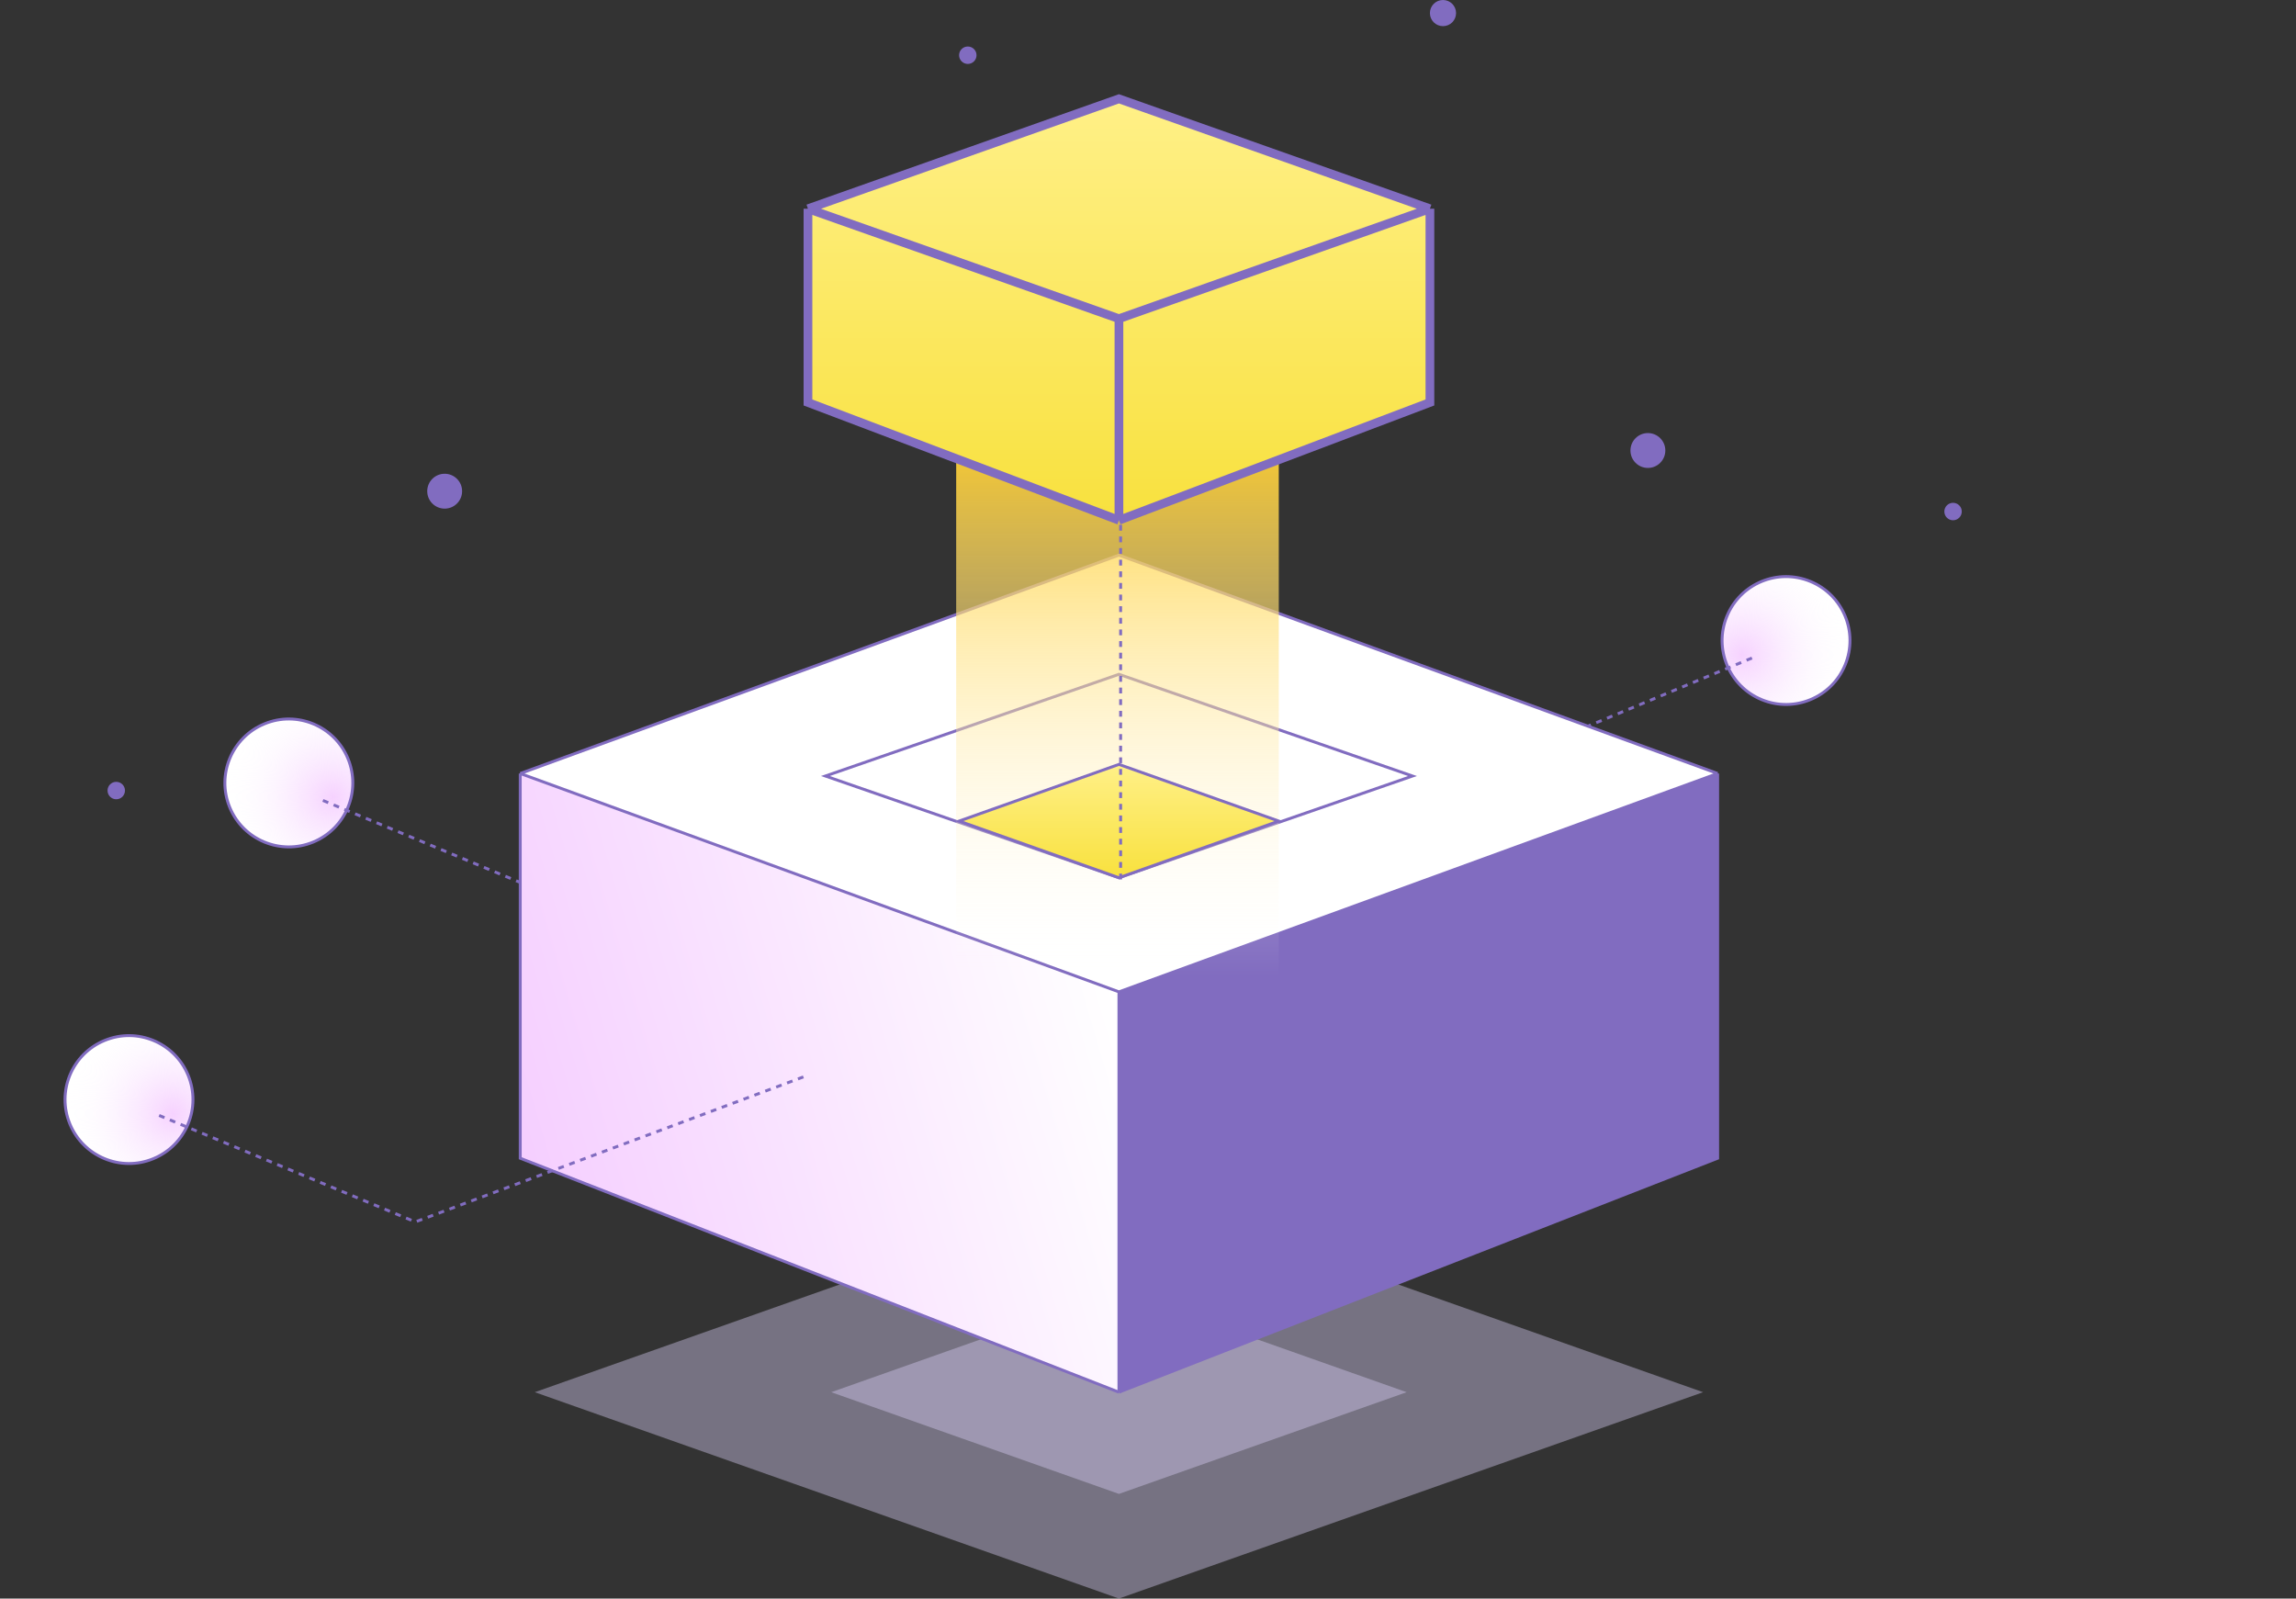 <svg width="790" height="550" viewBox="0 0 790 550" fill="none" xmlns="http://www.w3.org/2000/svg">
<rect x="0" y="0" width="790" height="550" fill="#333333" stroke="none"/>
<path opacity="0.4" d="M484 479L385 444L286 479L385 514L484 479Z" fill="#DAD1F7"/>
<path opacity="0.4" d="M586 479L385 408L184 479L385 550L586 479Z" fill="#DAD1F7"/>
<circle cx="99.384" cy="269.385" r="22" transform="rotate(-112.438 99.384 269.385)" fill="white"/>
<circle cx="99.384" cy="269.385" r="22" transform="rotate(-112.438 99.384 269.385)" fill="url(#paint0_radial_207_1446)"/>
<circle cx="99.384" cy="269.385" r="22" transform="rotate(-112.438 99.384 269.385)" stroke="#816CC0"/>
<circle cx="22.5" cy="22.5" r="22" transform="matrix(0.382 -0.924 -0.924 -0.382 626.729 249.769)" fill="white"/>
<circle cx="22.5" cy="22.5" r="22" transform="matrix(0.382 -0.924 -0.924 -0.382 626.729 249.769)" fill="url(#paint1_radial_207_1446)"/>
<circle cx="22.5" cy="22.5" r="22" transform="matrix(0.382 -0.924 -0.924 -0.382 626.729 249.769)" stroke="#816CC0"/>
<path d="M197.905 311.466L109.752 274.84" stroke="#816CC0" stroke-dasharray="2 2"/>
<path d="M516 262.466L604.154 225.84" stroke="#816CC0" stroke-dasharray="2 2"/>
<path d="M591 266.13L385 341.261V479L591 398.503V266.13Z" fill="#816CC0"/>
<path d="M591 266.13L385 191L179 266.13L385 341.261L591 266.13Z" fill="white"/>
<path d="M385 341.261L179 266.13V398.503L385 479V341.261Z" fill="url(#paint2_linear_207_1446)"/>
<path d="M591 266.13L385 191L179 266.13M591 266.13L385 341.261M591 266.13V398.503L385 479M385 341.261L179 266.13M385 341.261V479M179 266.13V398.503L385 479" stroke="#816CC0"/>
<circle cx="44.384" cy="378.32" r="22" transform="rotate(-112.438 44.384 378.32)" fill="white"/>
<circle cx="44.384" cy="378.32" r="22" transform="rotate(-112.438 44.384 378.32)" fill="url(#paint3_radial_207_1446)"/>
<circle cx="44.384" cy="378.32" r="22" transform="rotate(-112.438 44.384 378.32)" stroke="#816CC0"/>
<path d="M54.752 383.776L142.905 420.402L278 369.936" stroke="#816CC0" stroke-dasharray="2 2"/>
<path d="M486 267L385 232L284 267L385 302L486 267Z" fill="white"/>
<path d="M486 267L385 232L284 267L385 302L486 267Z" stroke="#816CC0"/>
<rect x="440" y="336" width="111" height="192" transform="rotate(-180 440 336)" fill="url(#paint4_linear_207_1446)"/>
<path d="M440 282.5L385 263L330 282.5L385 302L440 282.5Z" fill="url(#paint5_linear_207_1446)" stroke="#816CC0"/>
<path d="M385.578 302.578V173.008" stroke="#816CC0" stroke-dasharray="2 2"/>
<path d="M492 71.826L385 109.652V179L492 138.472V71.826Z" fill="url(#paint6_linear_207_1446)"/>
<path d="M492 71.826L385 34L278 71.826L385 109.652L492 71.826Z" fill="url(#paint7_linear_207_1446)"/>
<path d="M385 109.652L278 71.826V138.472L385 179V109.652Z" fill="url(#paint8_linear_207_1446)"/>
<path d="M492 71.826L385 34L278 71.826M492 71.826L385 109.652M492 71.826V138.472L385 179M385 109.652L278 71.826M385 109.652V179M278 71.826V138.472L385 179" stroke="#816CC0" stroke-width="3"/>
<circle cx="153" cy="169" r="6" fill="#816CC0"/>
<circle cx="567" cy="155" r="6" fill="#816CC0"/>
<circle cx="496.5" cy="4.5" r="4.5" fill="#816CC0"/>
<circle cx="40" cy="272" r="3" fill="#816CC0"/>
<circle cx="672" cy="176" r="3" fill="#816CC0"/>
<circle cx="333" cy="19" r="3" fill="#816CC0"/>
<defs>
<radialGradient id="paint0_radial_207_1446" cx="0" cy="0" r="1" gradientUnits="userSpaceOnUse" gradientTransform="translate(89.061 281.561) rotate(-42.776) scale(38.587)">
<stop stop-color="#F6D2FF"/>
<stop offset="1" stop-color="white" stop-opacity="0"/>
<stop offset="1" stop-color="white"/>
</radialGradient>
<radialGradient id="paint1_radial_207_1446" cx="0" cy="0" r="1" gradientUnits="userSpaceOnUse" gradientTransform="translate(12.177 34.676) rotate(-42.776) scale(38.587)">
<stop stop-color="#F6D2FF"/>
<stop offset="1" stop-color="white" stop-opacity="0"/>
<stop offset="1" stop-color="white"/>
</radialGradient>
<linearGradient id="paint2_linear_207_1446" x1="179" y1="401.977" x2="383.876" y2="341.809" gradientUnits="userSpaceOnUse">
<stop stop-color="#F5CEFF"/>
<stop offset="1" stop-color="white"/>
</linearGradient>
<radialGradient id="paint3_radial_207_1446" cx="0" cy="0" r="1" gradientUnits="userSpaceOnUse" gradientTransform="translate(34.061 390.497) rotate(-42.776) scale(38.587)">
<stop stop-color="#F6D2FF"/>
<stop offset="1" stop-color="white" stop-opacity="0"/>
<stop offset="1" stop-color="white"/>
</radialGradient>
<linearGradient id="paint4_linear_207_1446" x1="495.5" y1="336" x2="495.5" y2="528" gradientUnits="userSpaceOnUse">
<stop stop-color="white" stop-opacity="0"/>
<stop offset="1" stop-color="#FFCD29"/>
</linearGradient>
<linearGradient id="paint5_linear_207_1446" x1="385" y1="263" x2="385" y2="302" gradientUnits="userSpaceOnUse">
<stop stop-color="#FFF087"/>
<stop offset="1" stop-color="#F8E13E"/>
</linearGradient>
<linearGradient id="paint6_linear_207_1446" x1="385" y1="34" x2="385" y2="179" gradientUnits="userSpaceOnUse">
<stop stop-color="#FFF087"/>
<stop offset="1" stop-color="#F8E13E"/>
</linearGradient>
<linearGradient id="paint7_linear_207_1446" x1="385" y1="34" x2="385" y2="179" gradientUnits="userSpaceOnUse">
<stop stop-color="#FFF087"/>
<stop offset="1" stop-color="#F8E13E"/>
</linearGradient>
<linearGradient id="paint8_linear_207_1446" x1="385" y1="34" x2="385" y2="179" gradientUnits="userSpaceOnUse">
<stop stop-color="#FFF087"/>
<stop offset="1" stop-color="#F8E13E"/>
</linearGradient>
</defs>
</svg>
